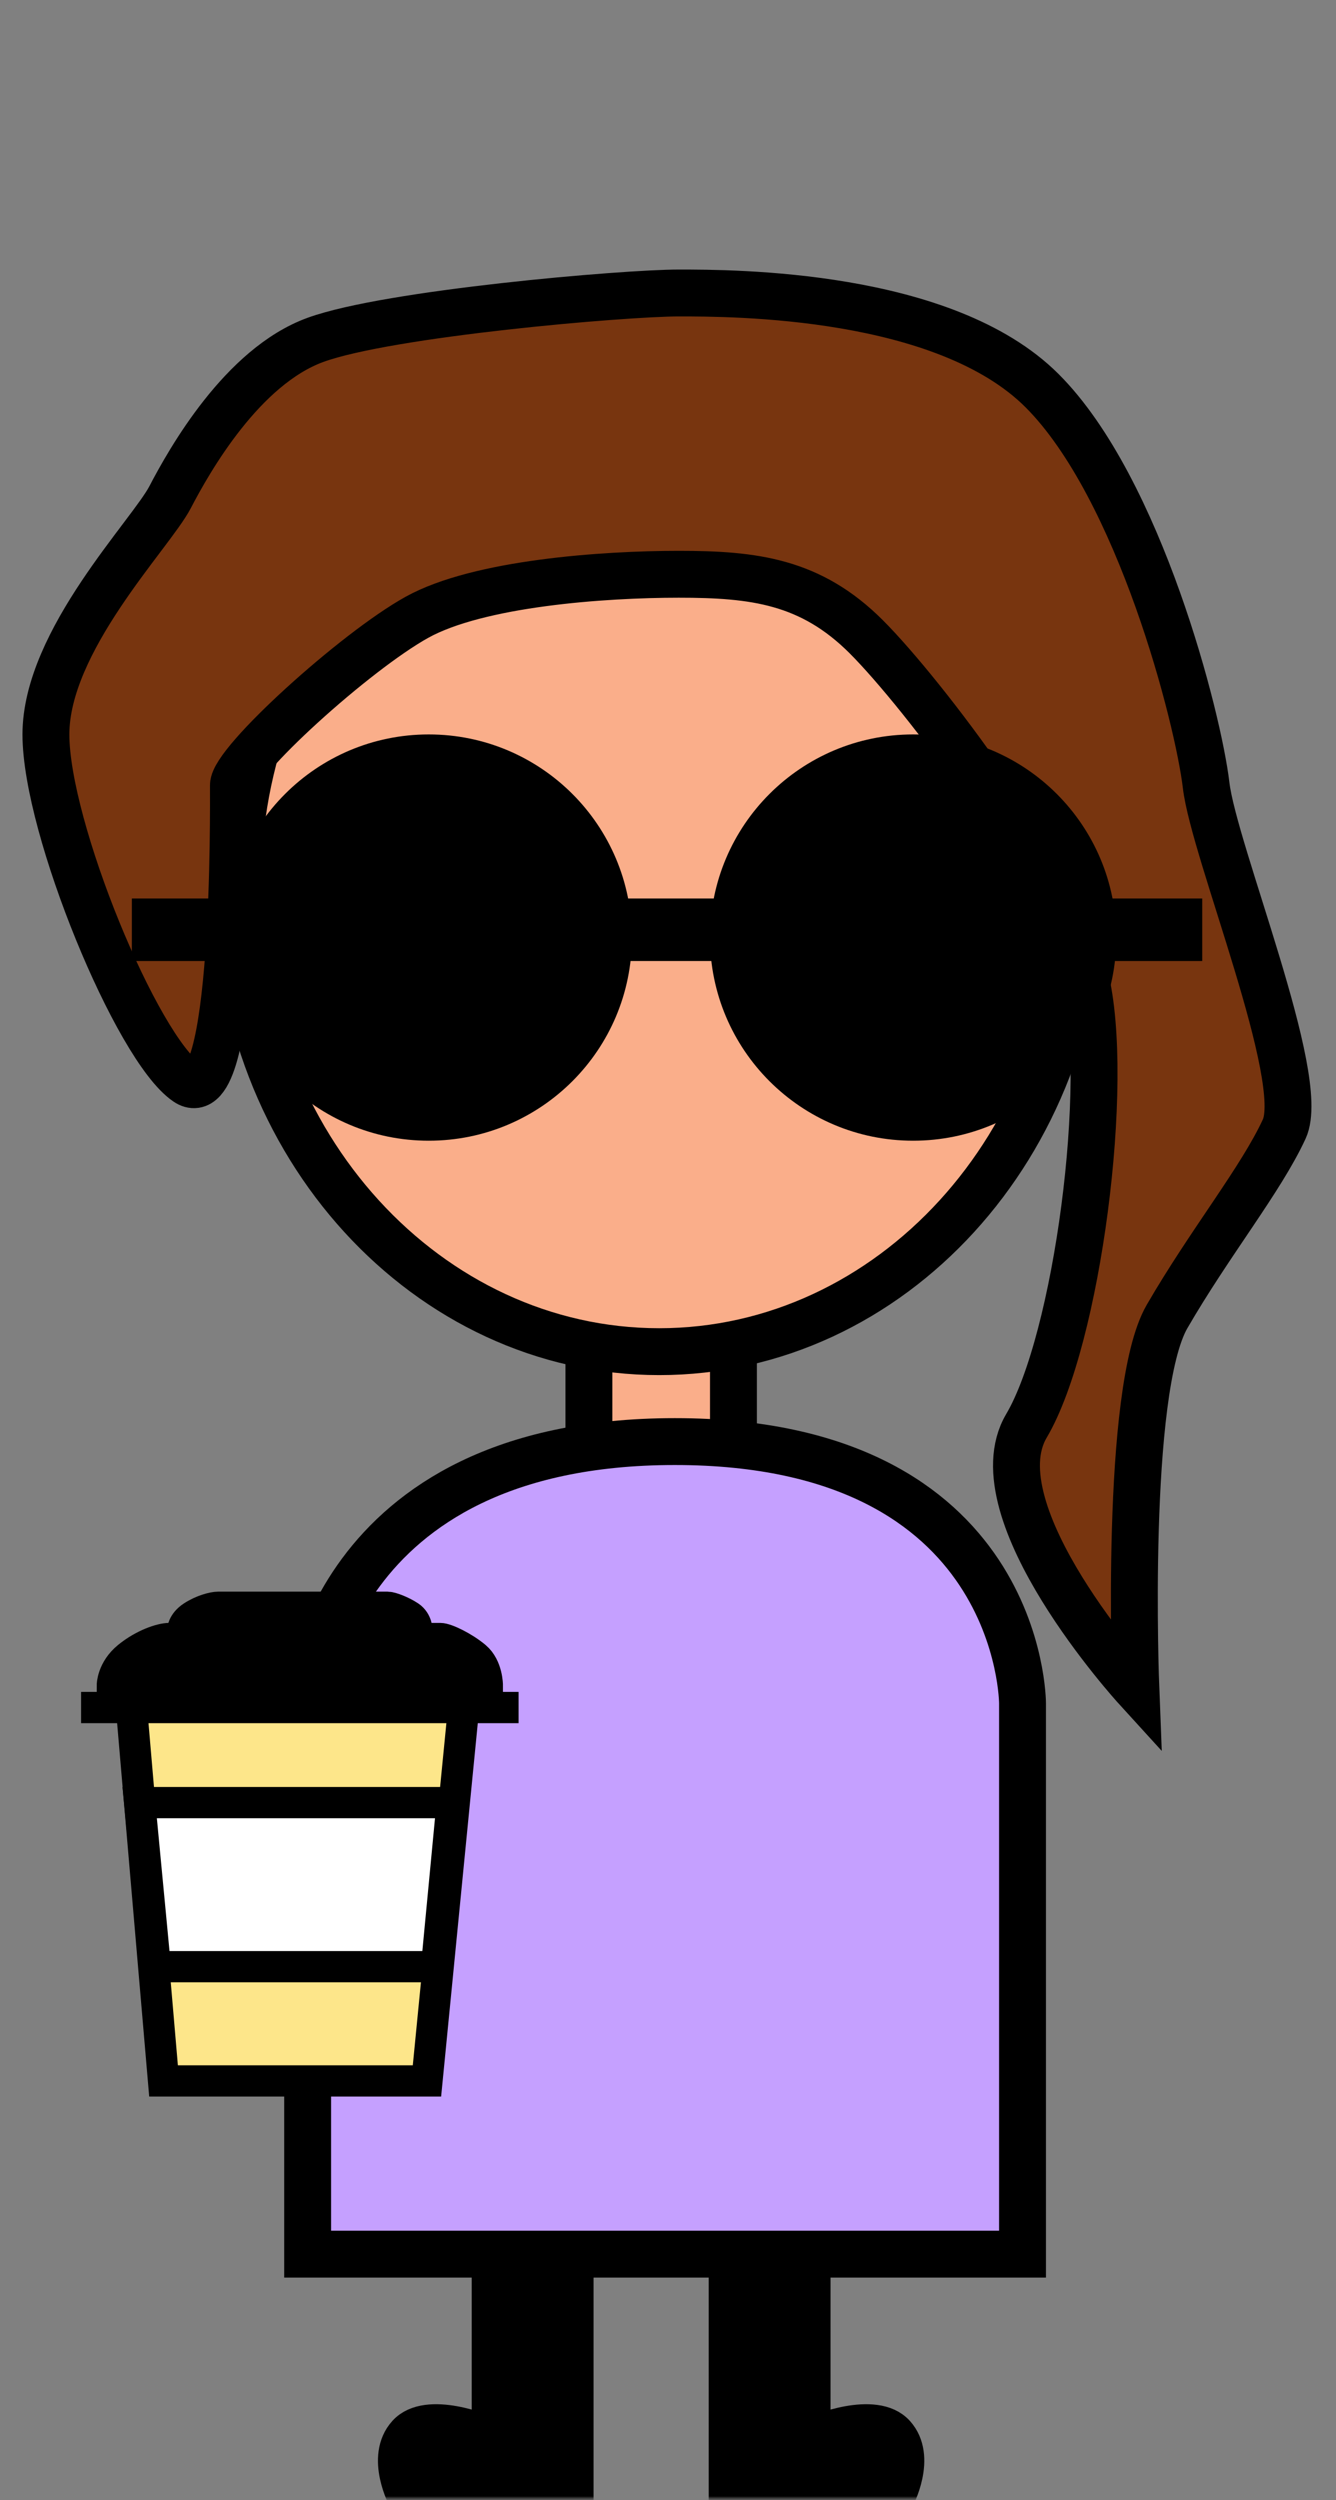 <svg width="171" height="320" viewBox="0 0 171 320" fill="none" xmlns="http://www.w3.org/2000/svg">
<rect x="0" y="0" width="171" height="320" fill="#808080" stroke="none"/>
<mask id="mask0_1978_28133" style="mask-type:luminance" maskUnits="userSpaceOnUse" x="0" y="0" width="171" height="320">
<path d="M170.377 0H0.377V320H170.377V0Z" fill="white"/>
</mask>
<g mask="url(#mask0_1978_28133)">
<mask id="mask1_1978_28133" style="mask-type:luminance" maskUnits="userSpaceOnUse" x="0" y="0" width="171" height="320">
<path d="M170.377 0H0.377V320H170.377V0Z" fill="white"/>
</mask>
<g mask="url(#mask1_1978_28133)">
<path d="M93.877 170H75.377V183.5C75.377 183.5 78.877 189.5 85.377 189.5C91.877 189.5 93.877 183.5 93.877 183.5V170Z" fill="#FAAE8A" stroke="black" stroke-width="6"/>
<path d="M138.377 113.5C138.377 146.627 113.946 173 84.377 173C54.808 173 30.377 146.627 30.377 113.5C30.377 80.373 54.808 54 84.377 54C113.946 54 138.377 80.373 138.377 113.5Z" fill="#FAAE8A" stroke="black" stroke-width="6"/>
<path d="M62.377 311.188V288H73.971V320H51.71C51.71 320 48.71 314.5 51.71 311.188C54.71 307.877 62.377 311.188 62.377 311.188Z" fill="black" stroke="black" stroke-width="4"/>
<path d="M104.305 311.188V288H92.71V320H114.971C114.971 320 117.971 314.5 114.971 311.188C111.971 307.877 104.305 311.188 104.305 311.188Z" fill="black" stroke="black" stroke-width="4"/>
</g>
<path d="M29.877 100.5C29.877 97.5 45.484 83.37 53.377 79C61.27 74.631 77.23 73.5 86.877 73.5C96.524 73.5 103.773 74.396 110.877 81.5C117.981 88.604 135.525 111.5 138.877 125C142.229 138.5 137.877 171.5 131.377 182.5C124.877 193.5 145.377 216 145.377 216C145.377 216 143.877 178 149.377 168.5C154.877 159 161.377 151 164.377 144.5C167.377 138 155.377 109 154.377 100.5C153.377 92 145.867 62.49 133.377 50C120.887 37.511 93.877 37.5 86.877 37.5C79.877 37.5 49.755 40.086 40.377 43.5C30.999 46.914 24.231 58.914 21.765 63.647C19.298 68.38 5.877 82 5.877 94C5.877 106 17.513 134.154 23.877 138.5C30.241 142.846 29.877 103.5 29.877 100.5Z" fill="#78350F" stroke="black" stroke-width="6"/>
<path d="M130.877 288.508H41.877H39.377V218.008C39.377 218.008 41.877 184.508 86.377 184.508C130.877 184.508 130.877 218.008 130.877 218.008V288.508Z" fill="#C5A0FF" stroke="black" stroke-width="6"/>
<path d="M54.877 146C69.236 146 80.877 134.359 80.877 120C80.877 105.641 69.236 94 54.877 94C40.517 94 28.877 105.641 28.877 120C28.877 134.359 40.517 146 54.877 146Z" fill="black"/>
<path d="M116.877 146C131.236 146 142.877 134.359 142.877 120C142.877 105.641 131.236 94 116.877 94C102.518 94 90.877 105.641 90.877 120C90.877 134.359 102.518 146 116.877 146Z" fill="black"/>
<path d="M153.877 115H16.877V123H153.877V115Z" fill="black"/>
<path d="M54.649 266.337H20.932L16.827 218.547H59.34L54.649 266.337Z" fill="#FDE68A"/>
<path d="M59.34 218.547L54.649 266.337H20.932L16.827 218.547M59.34 218.547H16.827M59.34 218.547H66.377M16.827 218.547H10.377" stroke="black" stroke-width="4"/>
<path d="M55.877 251.715H19.877L17.877 230.715H57.877L55.877 251.715Z" fill="white" stroke="black" stroke-width="4"/>
<path d="M26.832 208.715H49.607H53.377C53.377 208.715 53.377 207.533 52.434 206.897C51.492 206.26 50.078 205.715 49.607 205.715H48.616C44.429 205.715 28.484 205.715 27.932 205.715C27.304 205.715 25.89 206.078 24.634 206.897C23.377 207.715 23.377 208.715 23.377 208.715H26.832Z" fill="black" stroke="black" stroke-width="4"/>
<path d="M19.906 215.715H56.346H62.377C62.377 215.715 62.377 213.351 60.869 212.078C59.361 210.806 57.099 209.715 56.346 209.715H54.76C48.06 209.715 22.548 209.715 21.665 209.715C20.66 209.714 18.398 210.442 16.387 212.078C14.377 213.715 14.377 215.715 14.377 215.715H19.906Z" fill="black" stroke="black" stroke-width="4"/>
</g>
</svg>
